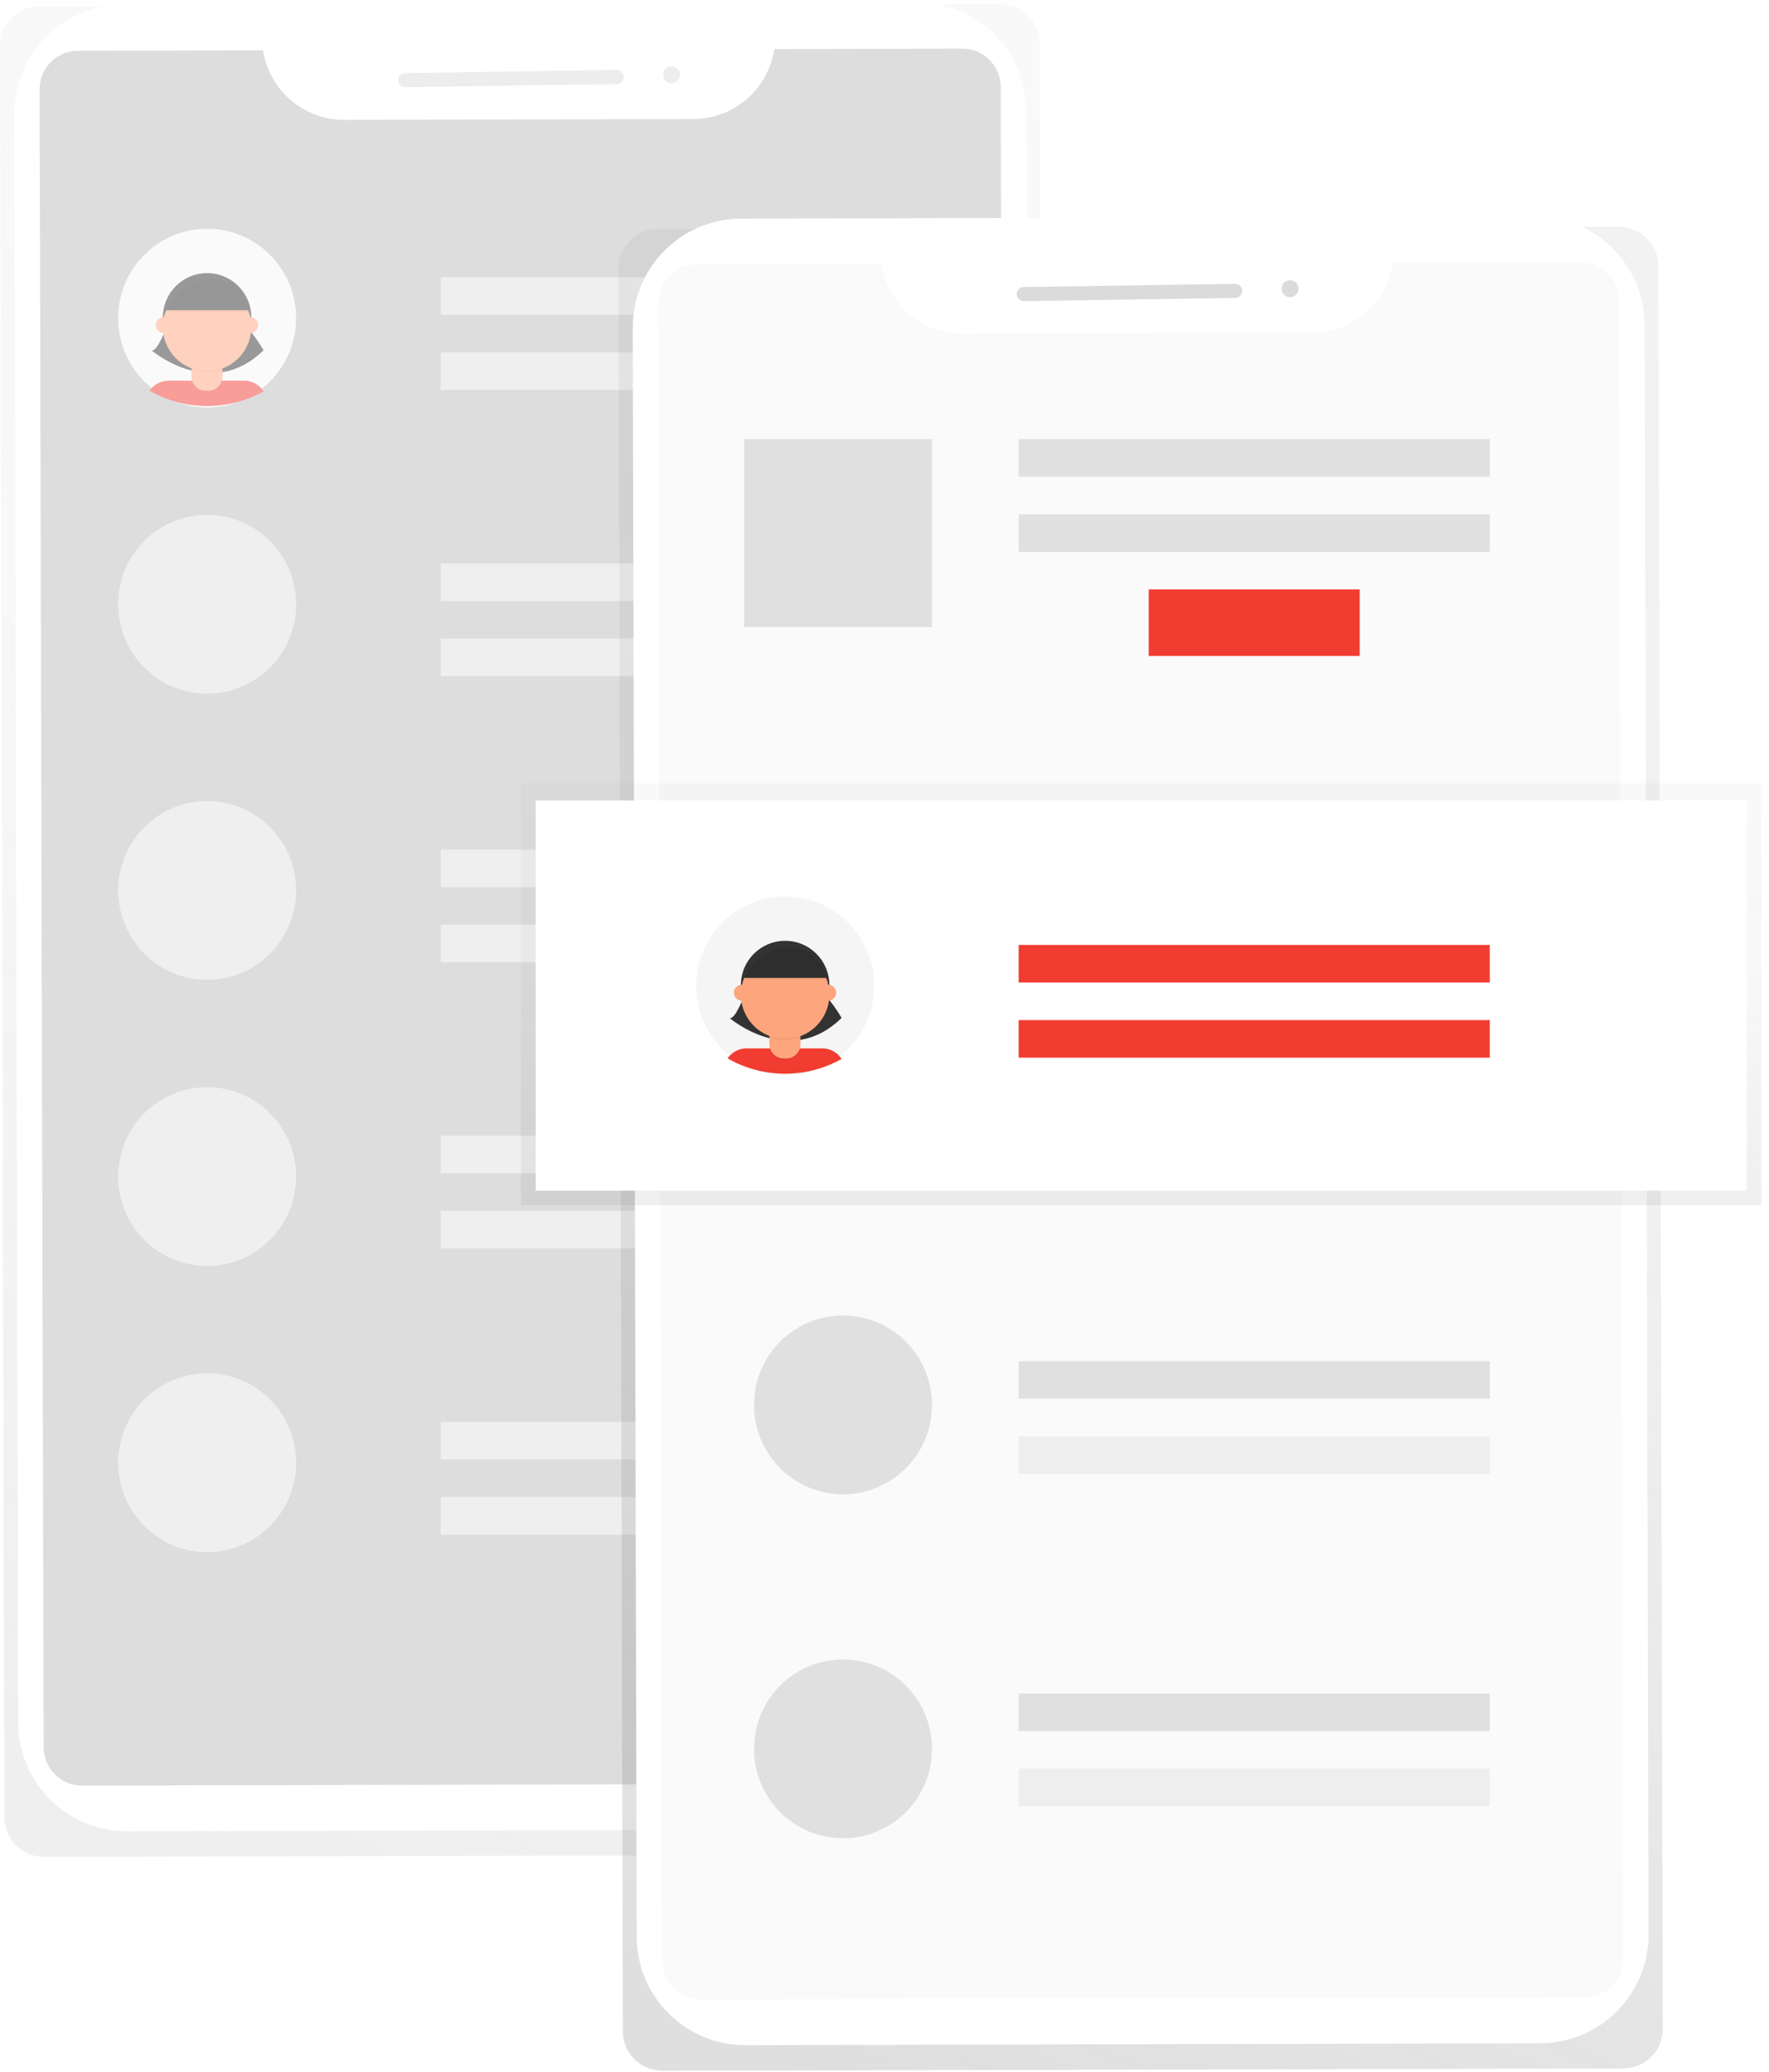 <?xml version="1.0" encoding="UTF-8"?>
<svg width="222px" height="260px" viewBox="0 0 222 260" version="1.1" xmlns="http://www.w3.org/2000/svg" xmlns:xlink="http://www.w3.org/1999/xlink">
    <!-- Generator: Sketch 63.1 (92452) - https://sketch.com -->
    <title>ic-graphics-custom-chatbot</title>
    <desc>Created with Sketch.</desc>
    <defs>
        <linearGradient x1="37.703%" y1="101.865%" x2="62.298%" y2="-1.866%" id="linearGradient-1">
            <stop stop-color="#808080" stop-opacity="0.25" offset="0%"></stop>
            <stop stop-color="#808080" stop-opacity="0.12" offset="54%"></stop>
            <stop stop-color="#808080" stop-opacity="0.1" offset="100%"></stop>
        </linearGradient>
        <linearGradient x1="38.575%" y1="102.398%" x2="63.449%" y2="-1.313%" id="linearGradient-2">
            <stop stop-color="#808080" stop-opacity="0.25" offset="0%"></stop>
            <stop stop-color="#808080" stop-opacity="0.12" offset="54%"></stop>
            <stop stop-color="#808080" stop-opacity="0.1" offset="100%"></stop>
        </linearGradient>
        <linearGradient x1="49.999%" y1="99.994%" x2="49.999%" y2="0%" id="linearGradient-3">
            <stop stop-color="#808080" stop-opacity="0.25" offset="0%"></stop>
            <stop stop-color="#808080" stop-opacity="0.12" offset="54%"></stop>
            <stop stop-color="#808080" stop-opacity="0.1" offset="100%"></stop>
        </linearGradient>
    </defs>
    <g id="Page-1" stroke="none" stroke-width="1" fill="none" fill-rule="evenodd">
        <g id="Hire-AI-&amp;-Machine-Learning-(ML)-Developers" transform="translate(-871, -75)" fill-rule="nonzero">
            <g id="ic-graphics-custom-chatbot" transform="translate(871, 75)">
                <g id="Group" opacity="0.5">
                    <path d="M125.542,0.519 L4.947,0.812 C2.211,0.818 -0.004,3.04 -4.5827271e-06,5.776 L0.549,228.068 C0.553,229.382 1.078,230.642 2.011,231.569 C2.943,232.496 4.205,233.015 5.52,233.011 L126.115,232.718 C128.851,232.711 131.064,230.488 131.059,227.751 L130.499,5.46 C130.49,2.729 128.274,0.519 125.542,0.519 Z" id="Path" fill="url(#linearGradient-1)"></path>
                    <path d="M15.68,0.474 L115.384,0.474 C122.917,0.474 129.024,6.581 129.024,14.114 L129.024,216.04 C129.024,223.573 122.917,229.68 115.384,229.68 L15.68,229.68 C8.147,229.68 2.04,223.573 2.04,216.04 L2.04,14.114 C2.04,6.581 8.147,0.474 15.68,0.474 Z" id="Rectangle" fill="#FFFFFF" transform="translate(65.532, 115.077) rotate(-0.14) translate(-65.532, -115.077) "></path>
                    <path d="M125.712,63.845 L125.712,63.845 L125.586,10.913 C125.578,8.25 123.415,6.097 120.752,6.102 L97.165,6.159 C96.42,11.183 92.121,14.912 87.042,14.941 L43.181,15.047 C38.102,15.044 33.785,11.336 33.014,6.315 L9.781,6.372 C7.118,6.379 4.965,8.543 4.97,11.206 L5.1,64.584 L5.476,219.272 C5.489,221.935 7.657,224.084 10.32,224.073 L121.291,223.803 C123.945,223.788 126.088,221.633 126.088,218.979 L125.712,63.845 Z" id="Path" fill="#BBBBBB"></path>
                    <path d="M50.86,8.977 L77.39,8.977 C77.878,8.977 78.273,9.373 78.273,9.861 C78.273,10.349 77.878,10.745 77.39,10.745 L50.86,10.745 C50.372,10.745 49.976,10.349 49.976,9.861 C49.976,9.373 50.372,8.977 50.86,8.977 Z" id="Rectangle" fill="#DBDBDB" transform="translate(64.125, 9.861) rotate(-0.86) translate(-64.125, -9.861) "></path>
                    <circle id="Oval" fill="#DBDBDB" transform="translate(84.283, 9.381) rotate(-0.86) translate(-84.283, -9.381) " cx="84.283" cy="9.381" r="1.062"></circle>
                    <rect id="Rectangle" fill="#E0E0E0" x="55.296" y="34.795" width="59.121" height="4.714"></rect>
                    <rect id="Rectangle" fill="#E0E0E0" x="55.296" y="44.223" width="59.121" height="4.714"></rect>
                    <ellipse id="Oval" fill="#F5F5F5" cx="25.997" cy="39.922" rx="11.166" ry="11.219"></ellipse>
                    <path d="M30.807,47.775 L21.123,47.775 C20.18,47.783 19.3,48.25 18.766,49.027 C23.192,51.567 28.627,51.597 33.081,49.107 C32.582,48.323 31.735,47.827 30.807,47.775 L30.807,47.775 Z" id="Path" fill="#F13C31"></path>
                    <path d="M21.203,40.208 C21.203,40.208 19.785,44.336 19.009,43.95 C19.009,43.95 26.479,50.402 33.074,43.95 C32.281,42.594 31.327,41.338 30.235,40.208 L21.203,40.208 Z" id="Path" fill="#333333"></path>
                    <circle id="Oval" fill="#333333" cx="25.99" cy="39.822" r="5.55"></circle>
                    <path d="M24.039,45.851 L27.911,45.851 L27.911,47.356 C27.911,48.338 27.115,49.134 26.133,49.134 L25.8,49.134 C24.818,49.134 24.023,48.338 24.023,47.356 L24.023,45.851 L24.039,45.851 Z" id="Path" fill="#000000" opacity="0.1"></path>
                    <path d="M24.449,45.758 L27.505,45.758 C27.731,45.758 27.914,45.941 27.914,46.167 L27.914,47.273 C27.914,48.255 27.118,49.05 26.136,49.05 L25.804,49.05 C24.827,49.043 24.039,48.249 24.039,47.273 L24.039,46.177 C24.036,46.067 24.078,45.96 24.156,45.881 C24.233,45.802 24.338,45.758 24.449,45.758 Z" id="Path" fill="#FDA57D"></path>
                    <path d="M24.049,46.317 C25.298,46.78 26.672,46.78 27.921,46.317 L27.921,45.868 L24.049,45.868 L24.049,46.317 Z" id="Path" fill="#000000" opacity="0.1"></path>
                    <circle id="Oval" fill="#FDA57D" cx="25.99" cy="41.027" r="5.55"></circle>
                    <path d="M20.687,38.92 L31.267,38.92 C31.267,38.92 30.364,34.649 26.363,34.925 C22.361,35.202 20.687,38.92 20.687,38.92 Z" id="Path" fill="#333333"></path>
                    <ellipse id="Oval" fill="#FDA57D" cx="20.557" cy="40.791" rx="1" ry="1"></ellipse>
                    <ellipse id="Oval" fill="#FDA57D" cx="31.396" cy="40.791" rx="1" ry="1"></ellipse>
                    <path d="M20.687,39.067 L31.267,39.067 C31.267,39.067 30.364,34.795 26.363,35.072 C22.361,35.348 20.687,39.067 20.687,39.067 Z" id="Path" fill="#000000" opacity="0.1"></path>
                    <rect id="Rectangle" fill="#E0E0E0" x="55.296" y="70.703" width="59.121" height="4.714"></rect>
                    <rect id="Rectangle" fill="#E0E0E0" x="55.296" y="80.131" width="59.121" height="4.714"></rect>
                    <ellipse id="Oval" fill="#E0E0E0" cx="25.997" cy="75.829" rx="11.166" ry="11.219"></ellipse>
                    <rect id="Rectangle" fill="#E0E0E0" x="55.296" y="106.61" width="59.121" height="4.714"></rect>
                    <rect id="Rectangle" fill="#E0E0E0" x="55.296" y="116.038" width="59.121" height="4.714"></rect>
                    <ellipse id="Oval" fill="#E0E0E0" cx="25.997" cy="111.737" rx="11.166" ry="11.219"></ellipse>
                    <rect id="Rectangle" fill="#E0E0E0" x="55.296" y="142.517" width="59.121" height="4.714"></rect>
                    <rect id="Rectangle" fill="#E0E0E0" x="55.296" y="151.945" width="59.121" height="4.714"></rect>
                    <ellipse id="Oval" fill="#E0E0E0" cx="25.997" cy="147.644" rx="11.166" ry="11.219"></ellipse>
                    <rect id="Rectangle" fill="#E0E0E0" x="55.296" y="178.425" width="59.121" height="4.714"></rect>
                    <rect id="Rectangle" fill="#E0E0E0" x="55.296" y="187.852" width="59.121" height="4.714"></rect>
                    <ellipse id="Oval" fill="#E0E0E0" cx="25.997" cy="183.551" rx="11.166" ry="11.219"></ellipse>
                </g>
                <path d="M203.16,28.447 L82.561,28.74 C79.824,28.747 77.612,30.97 77.617,33.707 L78.166,254.91 C78.17,256.225 78.696,257.484 79.628,258.411 C80.56,259.338 81.822,259.857 83.137,259.854 L203.739,259.561 C206.47,259.55 208.678,257.331 208.676,254.6 L208.127,33.397 C208.125,32.082 207.6,30.821 206.669,29.893 C205.737,28.964 204.475,28.444 203.16,28.447 L203.16,28.447 Z" id="Path" fill="url(#linearGradient-2)"></path>
                <path d="M93.296,27.313 L193,27.313 C200.533,27.313 206.64,33.42 206.64,40.953 L206.64,242.879 C206.64,250.412 200.533,256.519 193,256.519 L93.296,256.519 C85.763,256.519 79.656,250.412 79.656,242.879 L79.656,40.953 C79.656,33.42 85.763,27.313 93.296,27.313 Z" id="Rectangle" fill="#FFFFFF" transform="translate(143.148, 141.916) rotate(-0.14) translate(-143.148, -141.916) "></path>
                <path d="M203.329,91.047 L203.203,37.738 C203.195,35.075 201.032,32.922 198.369,32.928 L174.776,32.984 C174.03,38.009 169.731,41.738 164.652,41.766 L120.795,41.873 C115.716,41.869 111.399,38.161 110.628,33.141 L87.395,33.197 C84.732,33.205 82.579,35.368 82.584,38.031 L82.714,91.409" id="9f21819d-df43-48b3-835e-9020276cbed3" fill="#FAFAFA"></path>
                <path d="M82.714,91.413 L83.09,246.101 C83.097,248.764 85.261,250.917 87.924,250.912 L198.895,250.642 C201.558,250.635 203.711,248.471 203.706,245.808 L203.326,90.674" id="c36a71a1-8927-4a8e-aa0b-340c78108d04" fill="#FAFAFA"></path>
                <rect id="Rectangle" fill="#E0E0E0" x="93.38" y="55.106" width="23.576" height="23.576"></rect>
                <g id="Group" opacity="0.5" transform="translate(65.25, 98.207)" fill="url(#linearGradient-3)">
                    <rect id="Rectangle" x="0.123" y="0.06" width="155.677" height="52.955"></rect>
                </g>
                <rect id="Rectangle" fill="#FFFFFF" x="67.227" y="100.445" width="151.972" height="48.964"></rect>
                <rect id="Rectangle" fill="#F13C31" x="127.836" y="118.578" width="59.121" height="4.714"></rect>
                <rect id="Rectangle" fill="#F13C31" x="127.836" y="128.009" width="59.121" height="4.714"></rect>
                <rect id="Rectangle" fill="#E0E0E0" x="127.836" y="170.808" width="59.121" height="4.714"></rect>
                <rect id="Rectangle" fill="#EEEEEE" x="127.836" y="180.236" width="59.121" height="4.714"></rect>
                <rect id="Rectangle" fill="#F13C31" x="144.159" y="73.965" width="26.476" height="8.343"></rect>
                <ellipse id="Oval" fill="#F5F5F5" cx="98.537" cy="123.705" rx="11.166" ry="11.219"></ellipse>
                <path d="M103.348,131.558 L93.66,131.558 C92.717,131.565 91.837,132.033 91.303,132.81 C95.729,135.349 101.164,135.38 105.618,132.89 C105.12,132.106 104.275,131.61 103.348,131.558 Z" id="Path" fill="#F13C31"></path>
                <path d="M93.743,123.994 C93.743,123.994 92.325,128.122 91.549,127.736 C91.549,127.736 99.02,134.188 105.615,127.736 C104.821,126.38 103.868,125.124 102.775,123.994 L93.743,123.994 Z" id="Path" fill="#333333"></path>
                <circle id="Oval" fill="#333333" cx="98.53" cy="123.608" r="5.55"></circle>
                <path d="M96.58,129.637 L100.451,129.637 L100.451,131.142 C100.451,132.124 99.655,132.92 98.673,132.92 L98.341,132.92 C97.359,132.92 96.563,132.124 96.563,131.142 L96.563,129.637 L96.58,129.637 Z" id="Path" fill="#000000" opacity="0.1"></path>
                <path d="M96.989,129.544 L100.045,129.544 C100.271,129.544 100.455,129.727 100.455,129.953 L100.455,131.049 C100.455,131.521 100.268,131.975 99.934,132.309 C99.6,132.643 99.146,132.831 98.673,132.83 L98.341,132.83 C97.359,132.83 96.563,132.034 96.563,131.052 L96.563,129.957 C96.563,129.848 96.606,129.744 96.683,129.667 C96.76,129.59 96.864,129.547 96.972,129.547 L96.989,129.544 Z" id="Path" fill="#FDA57D"></path>
                <path d="M96.586,130.093 C97.835,130.556 99.209,130.556 100.458,130.093 L100.458,129.617 L96.586,129.617 L96.586,130.093 Z" id="Path" fill="#000000" opacity="0.1"></path>
                <circle id="Oval" fill="#FDA57D" cx="98.53" cy="124.81" r="5.55"></circle>
                <path d="M93.214,122.706 L103.794,122.706 C103.794,122.706 102.891,118.435 98.89,118.711 C94.888,118.987 93.214,122.706 93.214,122.706 Z" id="Path" fill="#333333"></path>
                <ellipse id="Oval" fill="#FDA57D" cx="93.097" cy="124.574" rx="1" ry="1"></ellipse>
                <ellipse id="Oval" fill="#FDA57D" cx="103.933" cy="124.574" rx="1" ry="1"></ellipse>
                <path d="M93.214,122.849 L103.794,122.849 C103.794,122.849 102.891,118.578 98.89,118.854 C94.888,119.131 93.214,122.849 93.214,122.849 Z" id="Path" fill="#000000" opacity="0.1"></path>
                <ellipse id="Oval" fill="#E0E0E0" cx="105.791" cy="176.297" rx="11.166" ry="11.219"></ellipse>
                <ellipse id="Oval" fill="#E0E0E0" cx="105.791" cy="219.459" rx="11.166" ry="11.219"></ellipse>
                <rect id="Rectangle" fill="#E0E0E0" x="127.836" y="212.518" width="59.121" height="4.714"></rect>
                <rect id="Rectangle" fill="#EEEEEE" x="127.836" y="221.945" width="59.121" height="4.714"></rect>
                <rect id="Rectangle" fill="#E0E0E0" x="127.836" y="55.106" width="59.121" height="4.714"></rect>
                <rect id="Rectangle" fill="#E0E0E0" x="127.836" y="64.537" width="59.121" height="4.714"></rect>
                <path d="M128.475,35.82 L155.005,35.82 C155.493,35.82 155.889,36.216 155.889,36.704 C155.889,37.192 155.493,37.588 155.005,37.588 L128.475,37.588 C127.987,37.588 127.592,37.192 127.592,36.704 C127.592,36.216 127.987,35.82 128.475,35.82 Z" id="Rectangle" fill="#DBDBDB" transform="translate(141.74, 36.704) rotate(-0.86) translate(-141.74, -36.704) "></path>
                <circle id="Oval" fill="#DBDBDB" transform="translate(161.898, 36.227) rotate(-0.86) translate(-161.898, -36.227) " cx="161.898" cy="36.227" r="1.062"></circle>
            </g>
        </g>
    </g>
</svg>
